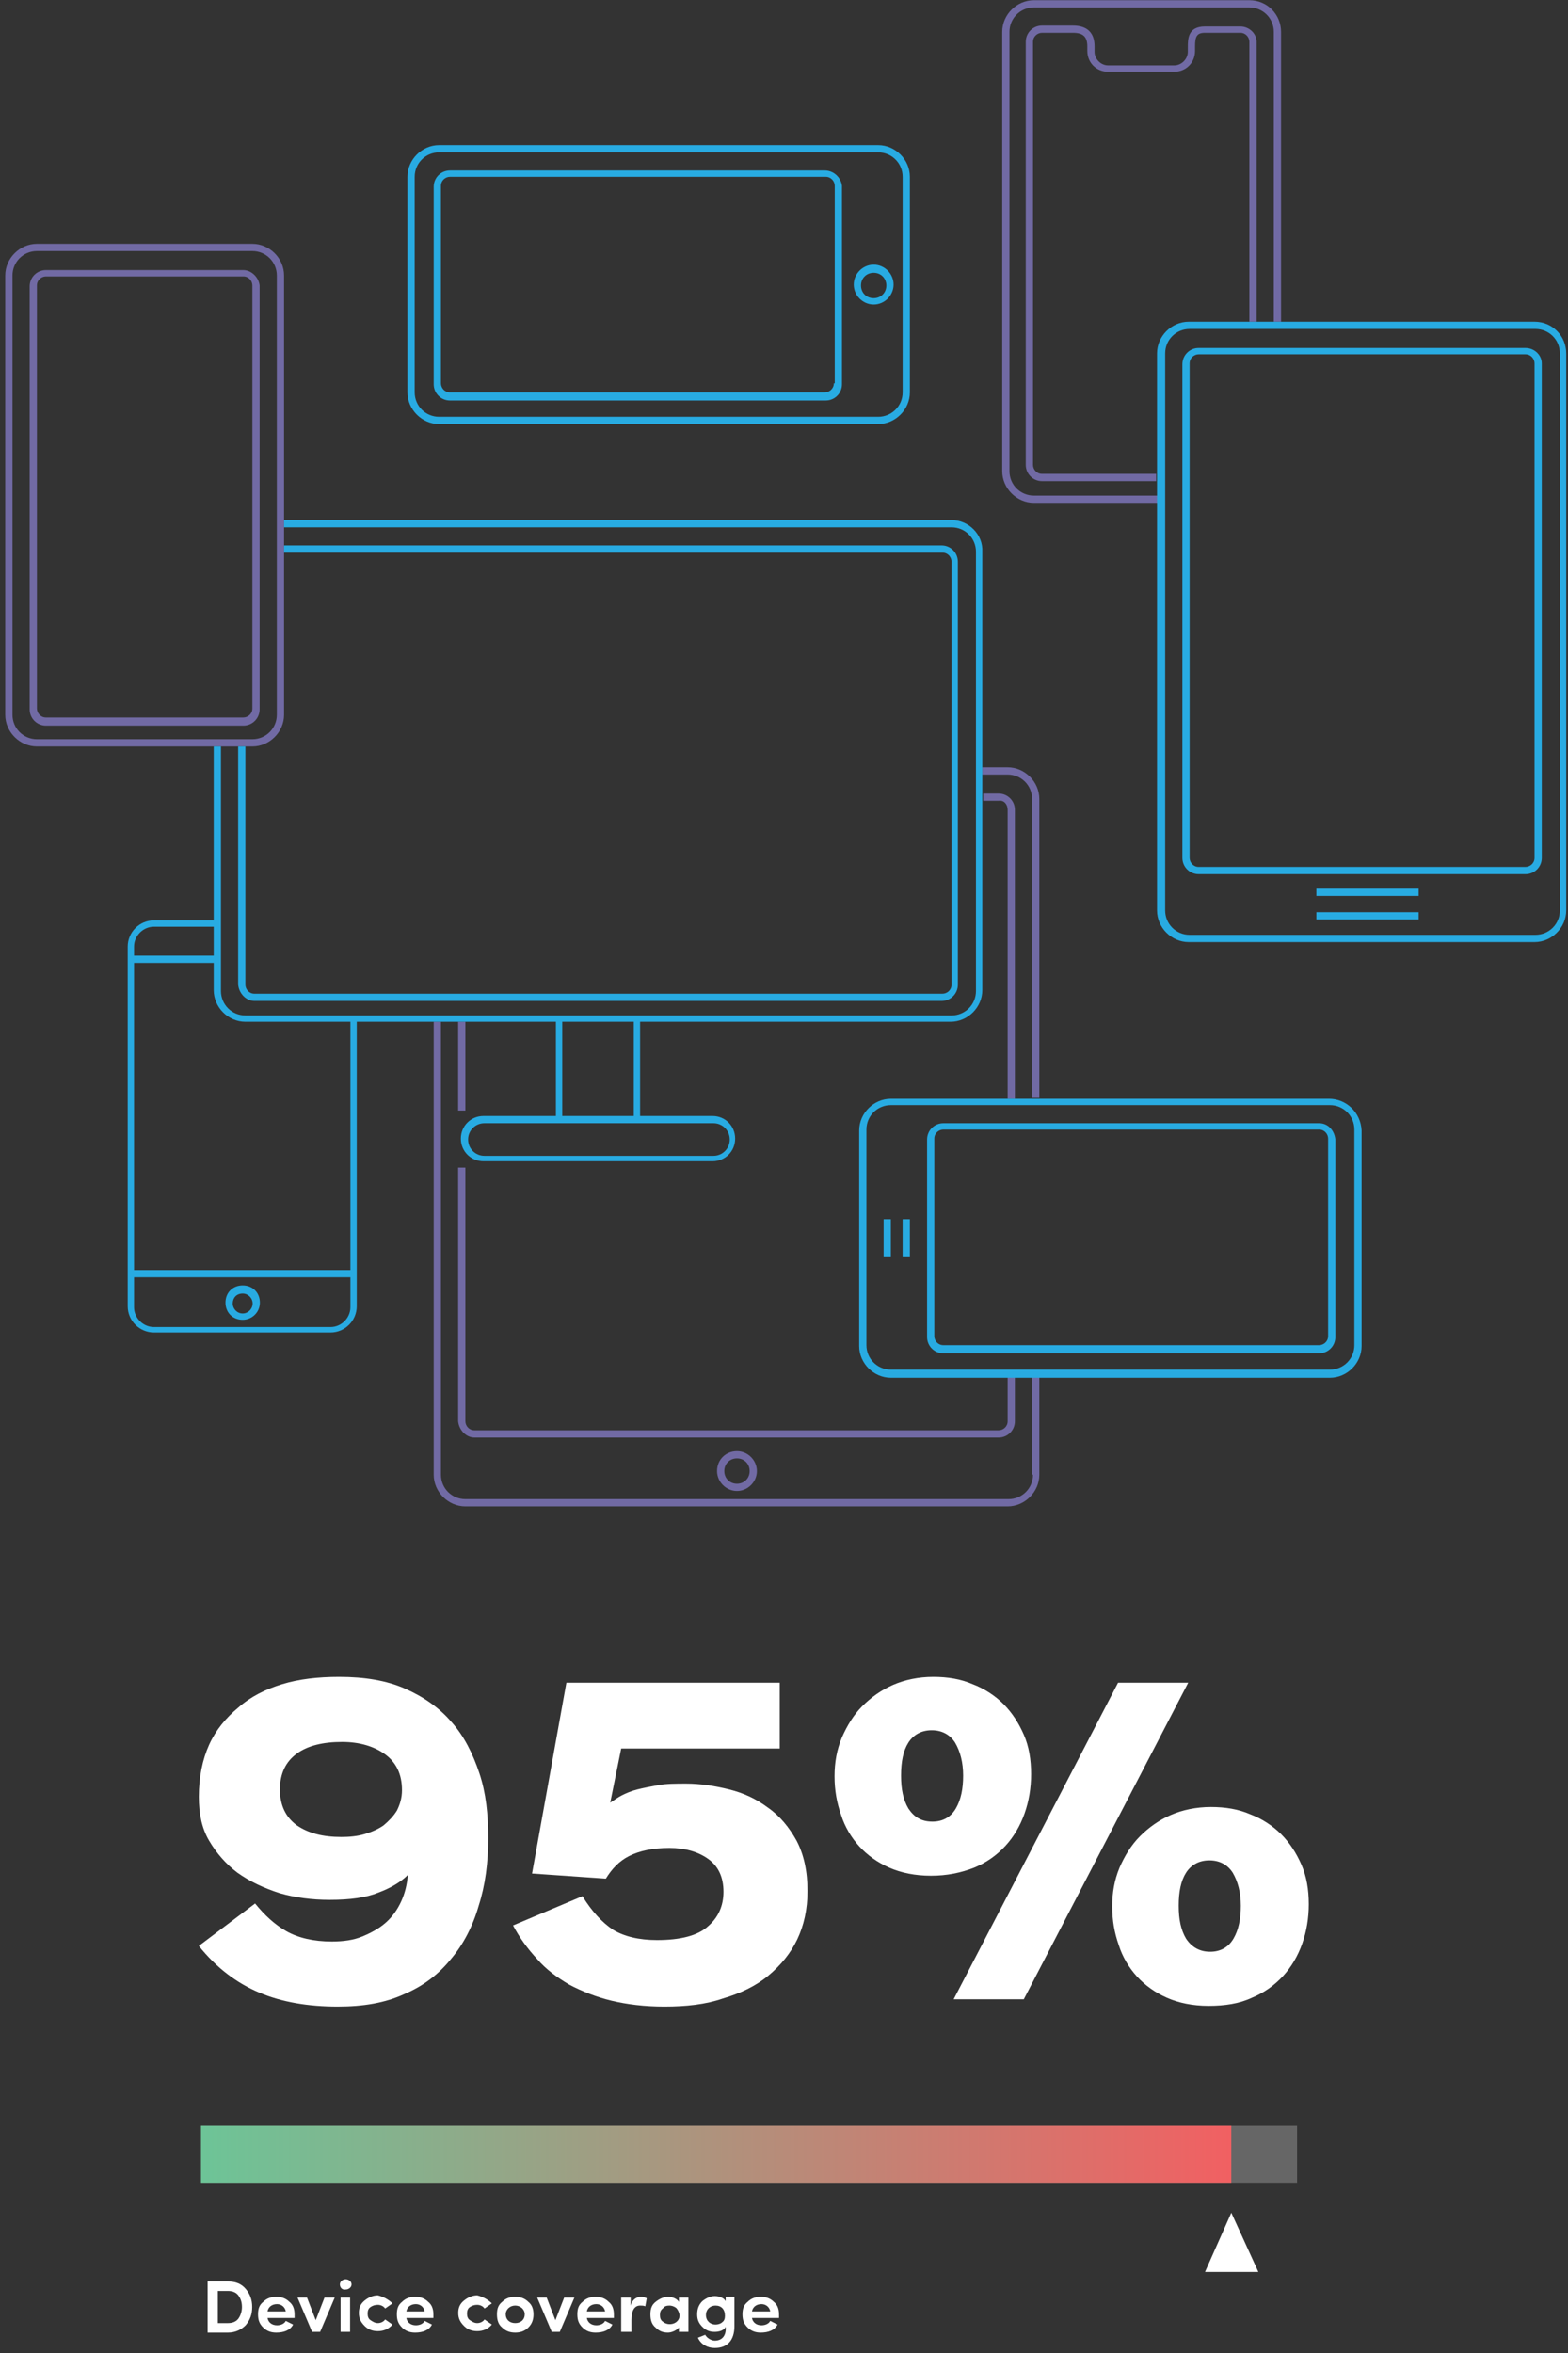 <?xml version="1.0" encoding="UTF-8"?> <svg xmlns="http://www.w3.org/2000/svg" width="276" height="414" viewBox="0 0 276 414" fill="none"><rect x="0" y="0" width="276" height="414" fill="#333333" stroke="none"/><path d="M219.914 0.037H181.988C178.961 0.037 176.411 2.587 176.411 5.614V82.899C176.411 85.927 178.961 88.477 181.988 88.477H203.819V87.202H181.988C179.598 87.202 177.686 85.29 177.686 82.899V5.614C177.686 3.224 179.598 1.312 181.988 1.312H219.914C222.304 1.312 224.216 3.224 224.216 5.614V56.607H225.491V5.614C225.491 2.587 223.101 0.037 219.914 0.037ZM218.32 4.658H212.106C209.078 4.658 209.078 6.889 209.078 8.323V9.12C209.078 10.395 207.963 11.51 206.688 11.51H195.055C193.78 11.51 192.665 10.395 192.665 9.12V8.164C192.665 5.774 191.39 4.499 188.84 4.499H183.423C181.829 4.499 180.554 5.774 180.554 7.367V81.784C180.554 83.377 181.829 84.652 183.423 84.652H203.501V83.377H183.423C182.466 83.377 181.829 82.581 181.829 81.784V7.367C181.829 6.411 182.626 5.774 183.423 5.774H188.84C190.593 5.774 191.39 6.411 191.39 8.164V8.961C191.39 11.032 192.984 12.626 195.055 12.626H206.688C208.759 12.626 210.353 11.032 210.353 8.961V8.164C210.353 6.411 210.672 5.774 212.106 5.774H218.32C219.276 5.774 219.914 6.57 219.914 7.367V56.607H221.189V7.367C221.189 5.933 219.914 4.658 218.32 4.658Z" fill="#716AA4"></path><path d="M177.367 135.007H172.905V136.282H177.367C179.757 136.282 181.67 138.194 181.67 140.584V193.17H182.944V140.584C182.944 137.556 180.395 135.007 177.367 135.007ZM126.216 258.822C126.216 260.734 127.809 262.328 129.721 262.328C131.634 262.328 133.227 260.734 133.227 258.822C133.227 256.91 131.634 255.317 129.721 255.317C127.809 255.317 126.216 256.751 126.216 258.822ZM131.952 258.822C131.952 260.097 130.996 261.053 129.721 261.053C128.447 261.053 127.49 260.097 127.49 258.822C127.49 257.547 128.447 256.591 129.721 256.591C130.996 256.591 131.952 257.547 131.952 258.822ZM181.829 259.46C181.829 261.85 179.917 263.762 177.527 263.762H81.916C79.526 263.762 77.614 261.85 77.614 259.46V179.784H76.339V259.46C76.339 262.487 78.888 265.037 81.916 265.037H177.367C180.395 265.037 182.944 262.487 182.944 259.46V242.25H181.67V259.46H181.829ZM83.51 252.926H175.774C177.367 252.926 178.642 251.651 178.642 250.058V242.25H177.367V250.058C177.367 251.014 176.57 251.651 175.774 251.651H83.51C82.553 251.651 81.916 250.855 81.916 250.058V205.44H80.641V250.058C80.801 251.651 82.076 252.926 83.51 252.926ZM177.367 142.496V193.329H178.642V142.496C178.642 140.903 177.367 139.628 175.774 139.628H173.065V140.903H175.774C176.73 140.743 177.367 141.54 177.367 142.496ZM81.916 179.784H80.641V195.401H81.916V179.784Z" fill="#716AA4"></path><path d="M154.58 25.533H77.295C74.267 25.533 71.718 28.083 71.718 31.11V69.036C71.718 72.064 74.267 74.613 77.295 74.613H154.58C157.608 74.613 160.157 72.064 160.157 69.036V31.11C160.157 28.083 157.608 25.533 154.58 25.533ZM158.883 69.036C158.883 71.426 156.97 73.338 154.58 73.338H77.295C74.905 73.338 72.993 71.426 72.993 69.036V31.11C72.993 28.72 74.905 26.808 77.295 26.808H154.58C156.97 26.808 158.883 28.72 158.883 31.11V69.036ZM145.178 29.995H79.207C77.614 29.995 76.339 31.27 76.339 32.863V67.602C76.339 69.195 77.614 70.47 79.207 70.47H145.338C146.931 70.47 148.206 69.195 148.206 67.602V32.704C148.047 31.27 146.772 29.995 145.178 29.995ZM146.772 67.442C146.772 68.398 145.975 69.036 145.178 69.036H79.207C78.251 69.036 77.614 68.239 77.614 67.442V32.704C77.614 31.748 78.41 31.11 79.207 31.11H145.338C146.294 31.11 146.931 31.907 146.931 32.704V67.442H146.772ZM153.783 46.568C151.871 46.568 150.278 48.161 150.278 50.073C150.278 51.985 151.871 53.579 153.783 53.579C155.696 53.579 157.289 51.985 157.289 50.073C157.289 48.161 155.696 46.568 153.783 46.568ZM153.783 52.464C152.509 52.464 151.552 51.507 151.552 50.233C151.552 48.958 152.509 48.002 153.783 48.002C155.058 48.002 156.014 48.958 156.014 50.233C156.014 51.507 155.058 52.464 153.783 52.464Z" fill="#28ABE2"></path><path d="M231.706 157.635H249.712V156.36H231.706V157.635ZM231.706 161.778H249.712V160.503H231.706V161.778ZM270.109 56.606H209.237C206.21 56.606 203.66 59.156 203.66 62.184V160.184C203.66 163.212 206.21 165.762 209.237 165.762H270.109C273.137 165.762 275.687 163.212 275.687 160.184V62.184C275.687 59.156 273.296 56.606 270.109 56.606ZM274.571 160.184C274.571 162.575 272.659 164.487 270.269 164.487H209.397C207.007 164.487 205.094 162.575 205.094 160.184V62.184C205.094 59.794 207.007 57.881 209.397 57.881H270.269C272.659 57.881 274.571 59.794 274.571 62.184V160.184ZM268.516 61.228H210.99C209.397 61.228 208.122 62.502 208.122 64.096V150.942C208.122 152.536 209.397 153.81 210.99 153.81H268.516C270.109 153.81 271.384 152.536 271.384 150.942V63.937C271.384 62.502 270.109 61.228 268.516 61.228ZM270.109 150.942C270.109 151.898 269.313 152.536 268.516 152.536H210.99C210.034 152.536 209.397 151.739 209.397 150.942V63.937C209.397 62.98 210.194 62.343 210.99 62.343H268.516C269.472 62.343 270.109 63.14 270.109 63.937V150.942Z" fill="#28ABE2"></path><path d="M155.536 221.056H156.811V214.523H155.536V221.056ZM158.882 221.056H160.157V214.523H158.882V221.056ZM233.936 193.329H156.811C153.783 193.329 151.233 195.879 151.233 198.906V236.832C151.233 239.859 153.783 242.409 156.811 242.409H234.096C237.123 242.409 239.673 239.859 239.673 236.832V198.906C239.514 195.719 236.964 193.329 233.936 193.329ZM238.398 236.672C238.398 239.063 236.486 240.975 234.096 240.975H156.811C154.42 240.975 152.508 239.063 152.508 236.672V198.747C152.508 196.357 154.42 194.445 156.811 194.445H234.096C236.486 194.445 238.398 196.357 238.398 198.747V236.672ZM232.184 197.632H166.053C164.459 197.632 163.185 198.906 163.185 200.5V235.238C163.185 236.832 164.459 238.107 166.053 238.107H232.184C233.777 238.107 235.052 236.832 235.052 235.238V200.5C234.892 198.906 233.777 197.632 232.184 197.632ZM233.777 235.079C233.777 236.035 232.98 236.672 232.184 236.672H166.053C165.097 236.672 164.459 235.876 164.459 235.079V200.341C164.459 199.384 165.256 198.747 166.053 198.747H232.184C233.14 198.747 233.777 199.544 233.777 200.341V235.079Z" fill="#28ABE2"></path><path d="M44.424 42.902H6.498C3.471 42.902 0.921 45.452 0.921 48.48V125.765C0.921 128.792 3.471 131.342 6.498 131.342H44.424C47.451 131.342 50.001 128.792 50.001 125.765V48.48C50.001 45.452 47.451 42.902 44.424 42.902ZM48.726 125.765C48.726 128.155 46.814 130.067 44.424 130.067H6.498C4.108 130.067 2.196 128.155 2.196 125.765V48.48C2.196 46.089 4.108 44.177 6.498 44.177H44.424C46.814 44.177 48.726 46.089 48.726 48.48V125.765ZM42.83 47.523H8.092C6.498 47.523 5.223 48.798 5.223 50.392V124.809C5.223 126.402 6.498 127.677 8.092 127.677H42.83C44.424 127.677 45.698 126.402 45.698 124.809V50.233C45.539 48.798 44.264 47.523 42.83 47.523ZM44.424 124.649C44.424 125.605 43.627 126.243 42.83 126.243H8.092C7.136 126.243 6.498 125.446 6.498 124.649V50.233C6.498 49.276 7.295 48.639 8.092 48.639H42.83C43.786 48.639 44.424 49.436 44.424 50.233V124.649Z" fill="#716AA4"></path><path d="M44.788 176.119H165.735C167.328 176.119 168.603 174.844 168.603 173.251V98.834C168.603 97.24 167.328 95.966 165.735 95.966H50.001V97.24H165.894C166.85 97.24 167.488 98.037 167.488 98.834V173.251C167.488 174.207 166.691 174.844 165.894 174.844H44.788C43.831 174.844 43.194 174.048 43.194 173.251V131.342H41.919V173.251C42.079 174.844 43.353 176.119 44.788 176.119ZM42.716 232.211C44.309 232.211 45.744 230.936 45.744 229.183C45.744 227.43 44.469 226.155 42.716 226.155C40.963 226.155 39.688 227.43 39.688 229.183C39.688 230.936 40.963 232.211 42.716 232.211ZM42.716 227.589C43.672 227.589 44.469 228.386 44.469 229.342C44.469 230.298 43.672 231.095 42.716 231.095C41.76 231.095 40.963 230.298 40.963 229.342C40.963 228.386 41.601 227.589 42.716 227.589ZM167.488 91.504H50.001V92.779H167.488C169.878 92.779 171.79 94.691 171.79 97.081V174.366C171.79 176.757 169.878 178.669 167.488 178.669H43.194C40.804 178.669 38.892 176.757 38.892 174.366V131.342H37.617V161.937H27.1C24.55 161.937 22.479 164.008 22.479 166.558V229.82C22.479 232.37 24.55 234.441 27.1 234.441H58.173C60.723 234.441 62.794 232.37 62.794 229.82V179.784H97.851V196.357H85.103C82.872 196.357 81.12 198.109 81.12 200.34C81.12 202.571 82.872 204.324 85.103 204.324H125.419C127.65 204.324 129.403 202.571 129.403 200.34C129.403 198.109 127.65 196.357 125.419 196.357H112.671V179.784H167.328C170.356 179.784 172.906 177.235 172.906 174.207V97.081C173.065 94.053 170.515 91.504 167.488 91.504ZM23.594 166.558C23.594 164.646 25.188 163.052 27.1 163.052H37.617V168.152H23.594V166.558ZM61.679 229.98C61.679 231.892 60.085 233.485 58.173 233.485H27.1C25.188 233.485 23.594 231.892 23.594 229.98V224.721H61.679V229.98ZM61.679 223.446H23.594V169.426H37.617V174.207C37.617 177.235 40.166 179.784 43.194 179.784H61.679V223.446ZM99.126 179.784H111.556V196.357H98.967V179.784H99.126ZM125.578 197.631C127.172 197.631 128.447 198.906 128.447 200.5C128.447 202.093 127.172 203.368 125.578 203.368H85.263C83.669 203.368 82.394 202.093 82.394 200.5C82.394 198.906 83.669 197.631 85.263 197.631H125.578Z" fill="#28ABE2"></path><path d="M59.437 353.047C54.293 353.047 49.662 352.276 45.675 350.603C41.688 348.931 38.087 346.23 35 342.371L44.904 334.911C46.576 336.969 48.376 338.641 50.434 339.799C52.492 340.956 55.193 341.6 58.408 341.6C60.466 341.6 62.267 341.342 63.81 340.699C65.354 340.056 66.769 339.284 67.926 338.255C69.084 337.226 69.984 335.94 70.627 334.525C71.27 333.11 71.656 331.567 71.785 329.895C70.498 331.181 68.698 332.21 66.64 332.982C64.453 333.882 61.624 334.268 58.023 334.268C54.936 334.268 51.977 333.882 49.276 333.11C46.447 332.21 44.003 331.052 41.817 329.509C39.759 327.965 38.087 326.036 36.801 323.849C35.514 321.663 35 319.09 35 316.132C35 312.659 35.643 309.572 36.801 306.999C37.958 304.427 39.759 302.24 41.945 300.439C44.132 298.51 46.704 297.224 49.662 296.323C52.621 295.423 55.965 295.037 59.694 295.037C64.196 295.037 68.055 295.68 71.27 297.095C74.486 298.51 77.315 300.439 79.502 303.012C81.688 305.456 83.231 308.543 84.389 312.016C85.547 315.489 85.933 319.219 85.933 323.463C85.933 327.708 85.418 331.695 84.26 335.297C83.231 338.898 81.559 342.114 79.373 344.687C77.186 347.388 74.486 349.446 71.141 350.861C67.797 352.404 63.939 353.047 59.437 353.047ZM60.08 323.206C61.495 323.206 62.91 323.078 64.196 322.692C65.482 322.306 66.64 321.791 67.54 321.148C68.441 320.376 69.212 319.605 69.855 318.576C70.37 317.547 70.756 316.389 70.756 314.974C70.756 312.144 69.727 310.086 67.797 308.671C65.868 307.257 63.296 306.485 60.209 306.485C56.865 306.485 54.164 307.128 52.235 308.543C50.306 309.958 49.276 312.016 49.276 314.845C49.276 317.675 50.306 319.733 52.235 321.148C54.293 322.563 56.865 323.206 60.08 323.206Z" fill="white"></path><path d="M116.929 353.048C113.457 353.048 110.37 352.662 107.669 352.019C104.968 351.375 102.396 350.346 100.209 349.189C98.023 347.903 96.093 346.488 94.55 344.687C92.878 342.886 91.463 340.957 90.306 338.77L102.524 333.625C104.196 336.326 105.997 338.256 107.926 339.542C109.856 340.7 112.428 341.343 115.643 341.343C119.759 341.343 122.846 340.571 124.647 338.899C126.447 337.355 127.347 335.297 127.347 332.853C127.347 330.281 126.447 328.351 124.647 327.065C122.846 325.779 120.531 325.136 117.83 325.136C114.872 325.136 112.556 325.65 110.756 326.551C108.955 327.451 107.669 328.866 106.64 330.538L93.65 329.638L99.695 296.066H137.251V307.643H109.341L107.412 317.161C108.055 316.775 108.698 316.261 109.47 315.875C110.241 315.489 111.142 315.103 112.171 314.846C113.2 314.588 114.486 314.331 115.901 314.074C117.315 313.817 118.987 313.817 120.788 313.817C123.232 313.817 125.804 314.203 128.376 314.846C130.949 315.489 133.135 316.518 135.193 318.061C137.251 319.476 138.923 321.534 140.209 323.85C141.495 326.293 142.138 329.252 142.138 332.725C142.138 335.94 141.495 338.77 140.338 341.214C139.18 343.658 137.38 345.845 135.193 347.645C133.007 349.446 130.306 350.732 127.219 351.633C124.261 352.662 120.788 353.048 116.929 353.048Z" fill="white"></path><path d="M163.875 330.023C161.045 330.023 158.602 329.509 156.544 328.608C154.486 327.708 152.685 326.422 151.27 324.878C149.856 323.335 148.698 321.405 148.055 319.347C147.283 317.161 146.897 314.974 146.897 312.53C146.897 310.086 147.283 307.9 148.184 305.713C149.084 303.655 150.242 301.726 151.785 300.182C153.328 298.639 155.129 297.352 157.187 296.452C159.245 295.552 161.688 295.037 164.261 295.037C166.833 295.037 169.148 295.423 171.206 296.323C173.264 297.095 175.193 298.381 176.608 299.796C178.151 301.34 179.309 303.141 180.209 305.199C181.11 307.257 181.496 309.572 181.496 312.144C181.496 314.588 181.11 316.903 180.338 319.09C179.566 321.277 178.409 323.206 176.994 324.75C175.451 326.422 173.65 327.708 171.463 328.608C169.148 329.509 166.705 330.023 163.875 330.023ZM164.132 320.505C165.933 320.505 167.348 319.733 168.248 318.19C169.148 316.646 169.534 314.717 169.534 312.402C169.534 310.086 169.02 308.157 168.119 306.613C167.219 305.199 165.804 304.427 164.004 304.427C162.203 304.427 160.788 305.199 159.888 306.613C158.987 308.028 158.602 309.958 158.602 312.402C158.602 314.845 158.987 316.646 159.888 318.19C160.917 319.733 162.203 320.505 164.132 320.505ZM196.801 296.066H209.148L180.209 351.761H167.862L196.801 296.066ZM212.75 352.919C209.92 352.919 207.476 352.404 205.418 351.504C203.361 350.603 201.56 349.317 200.145 347.774C198.73 346.23 197.573 344.301 196.93 342.243C196.158 340.056 195.772 337.869 195.772 335.426C195.772 332.982 196.158 330.795 197.058 328.608C197.959 326.55 199.116 324.621 200.66 323.078C202.203 321.534 204.004 320.248 206.061 319.347C208.119 318.447 210.563 317.932 213.135 317.932C215.708 317.932 218.023 318.318 220.081 319.219C222.139 319.99 224.068 321.277 225.483 322.692C227.026 324.235 228.184 326.036 229.084 328.094C229.984 330.152 230.37 332.467 230.37 335.04C230.37 337.484 229.984 339.799 229.213 341.985C228.441 344.172 227.283 346.101 225.869 347.645C224.325 349.317 222.525 350.603 220.338 351.504C218.152 352.533 215.579 352.919 212.75 352.919ZM213.007 343.4C214.807 343.4 216.222 342.629 217.123 341.085C218.023 339.542 218.409 337.612 218.409 335.297C218.409 332.982 217.894 331.052 216.994 329.509C216.094 328.094 214.679 327.322 212.878 327.322C211.078 327.322 209.663 328.094 208.762 329.509C207.862 330.924 207.476 332.853 207.476 335.297C207.476 337.741 207.862 339.542 208.762 341.085C209.791 342.629 211.206 343.4 213.007 343.4Z" fill="white"></path><path opacity="0.25" d="M228.312 374.014H35.386V384.046H228.312V374.014Z" fill="white"></path><path d="M216.736 374.014H35.386V384.046H216.736V374.014Z" fill="url(#paint0_linear)"></path><path d="M221.496 399.739L216.737 389.32L212.106 399.739H221.496Z" fill="white"></path><path d="M36.543 410.285V401.41H40.144C41.43 401.41 42.459 401.796 43.231 402.696C44.003 403.597 44.389 404.626 44.389 405.912C44.389 407.198 44.003 408.227 43.231 409.128C42.459 409.899 41.43 410.414 40.144 410.414H36.543V410.285ZM38.344 402.954V408.742H40.144C40.916 408.742 41.559 408.485 41.945 407.97C42.331 407.456 42.588 406.684 42.588 405.912C42.588 405.012 42.331 404.369 41.945 403.854C41.559 403.34 40.916 403.082 40.144 403.082H38.344V402.954Z" fill="white"></path><path d="M51.849 407.841H47.09C47.219 408.613 47.862 409.128 48.762 409.128C49.405 409.128 50.048 408.87 50.305 408.356L51.592 408.999C51.077 410.028 49.92 410.414 48.633 410.414C47.733 410.414 46.961 410.157 46.318 409.514C45.675 408.87 45.418 408.227 45.418 407.198C45.418 406.169 45.675 405.526 46.318 405.012C46.961 404.369 47.733 404.111 48.633 404.111C49.534 404.111 50.305 404.369 50.949 405.012C51.592 405.526 51.849 406.298 51.849 407.198C51.849 407.456 51.849 407.584 51.849 407.841ZM50.305 406.684C50.177 405.912 49.534 405.398 48.762 405.398C47.862 405.398 47.219 405.912 47.09 406.684H50.305Z" fill="white"></path><path d="M54.936 410.286L52.363 404.24H54.035L55.579 408.228L57.122 404.24H58.923L56.35 410.286H54.936Z" fill="white"></path><path d="M59.822 401.925C59.822 401.41 60.337 401.024 60.851 401.024C61.366 401.024 61.88 401.41 61.88 401.925C61.88 402.439 61.366 402.825 60.851 402.825C60.208 402.954 59.822 402.439 59.822 401.925ZM61.623 404.24V410.285H59.951V404.24H61.623Z" fill="white"></path><path d="M69.082 405.269L67.796 406.17C67.539 405.784 67.025 405.527 66.51 405.527C65.996 405.527 65.61 405.655 65.224 405.913C64.838 406.17 64.709 406.556 64.709 407.07C64.709 407.585 64.838 407.971 65.224 408.228C65.61 408.485 65.996 408.742 66.51 408.742C67.025 408.742 67.539 408.485 67.796 408.099L69.082 409C68.439 409.771 67.539 410.157 66.51 410.157C65.61 410.157 64.838 409.9 64.195 409.257C63.552 408.614 63.166 407.971 63.166 406.942C63.166 405.913 63.552 405.269 64.195 404.755C64.838 404.24 65.61 403.854 66.51 403.854C67.539 404.112 68.439 404.626 69.082 405.269Z" fill="white"></path><path d="M76.286 407.841H71.528C71.656 408.613 72.299 409.128 73.2 409.128C73.843 409.128 74.486 408.87 74.743 408.356L76.029 408.999C75.515 410.028 74.357 410.414 73.071 410.414C72.171 410.414 71.399 410.157 70.756 409.514C70.113 408.87 69.856 408.227 69.856 407.198C69.856 406.169 70.113 405.526 70.756 405.012C71.399 404.369 72.171 404.111 73.071 404.111C73.971 404.111 74.743 404.369 75.386 405.012C76.029 405.526 76.286 406.298 76.286 407.198C76.286 407.456 76.286 407.584 76.286 407.841ZM74.743 406.684C74.614 405.912 73.971 405.398 73.2 405.398C72.299 405.398 71.656 405.912 71.528 406.684H74.743Z" fill="white"></path><path d="M86.576 405.269L85.289 406.17C85.032 405.784 84.518 405.527 84.003 405.527C83.489 405.527 83.103 405.655 82.717 405.913C82.331 406.17 82.203 406.556 82.203 407.07C82.203 407.585 82.331 407.971 82.717 408.228C83.103 408.485 83.489 408.742 84.003 408.742C84.518 408.742 85.032 408.485 85.289 408.099L86.576 409C85.933 409.771 85.032 410.157 84.003 410.157C83.103 410.157 82.331 409.9 81.688 409.257C81.045 408.614 80.659 407.971 80.659 406.942C80.659 405.913 81.045 405.269 81.688 404.755C82.331 404.24 83.103 403.854 84.003 403.854C85.032 404.112 85.933 404.626 86.576 405.269Z" fill="white"></path><path d="M90.691 410.414C89.791 410.414 89.019 410.157 88.376 409.514C87.733 408.999 87.476 408.227 87.476 407.198C87.476 406.169 87.733 405.526 88.376 405.012C89.019 404.369 89.791 404.111 90.691 404.111C91.591 404.111 92.363 404.369 93.006 405.012C93.649 405.526 93.906 406.298 93.906 407.198C93.906 408.099 93.649 408.87 93.006 409.514C92.363 410.157 91.591 410.414 90.691 410.414ZM90.691 405.655C89.791 405.655 89.019 406.298 89.019 407.198C89.019 408.099 89.662 408.742 90.691 408.742C91.72 408.742 92.363 408.099 92.363 407.198C92.363 406.298 91.591 405.655 90.691 405.655Z" fill="white"></path><path d="M97.121 410.286L94.549 404.24H96.221L97.764 408.228L99.308 404.24H101.108L98.536 410.286H97.121Z" fill="white"></path><path d="M108.054 407.841H103.295C103.424 408.613 104.067 409.128 104.967 409.128C105.61 409.128 106.253 408.87 106.511 408.356L107.797 408.999C107.282 410.028 106.125 410.414 104.838 410.414C103.938 410.414 103.166 410.157 102.523 409.514C101.88 408.87 101.623 408.227 101.623 407.198C101.623 406.169 101.88 405.526 102.523 405.012C103.166 404.369 103.938 404.111 104.838 404.111C105.739 404.111 106.511 404.369 107.154 405.012C107.797 405.526 108.054 406.298 108.054 407.198C108.054 407.456 108.054 407.584 108.054 407.841ZM106.511 406.684C106.382 405.912 105.739 405.398 104.967 405.398C104.067 405.398 103.424 405.912 103.295 406.684H106.511Z" fill="white"></path><path d="M111.012 410.285H109.34V404.24H111.012V405.655C111.269 404.626 112.041 404.111 112.813 404.111C113.198 404.111 113.584 404.24 113.841 404.369L113.584 405.783C113.327 405.655 112.941 405.655 112.684 405.655C111.655 405.655 111.14 406.555 111.14 408.227V410.285H111.012Z" fill="white"></path><path d="M119.501 410.285V409.514C119.116 410.028 118.215 410.414 117.572 410.414C116.672 410.414 116.029 410.157 115.386 409.514C114.743 408.999 114.485 408.227 114.485 407.198C114.485 406.169 114.743 405.526 115.386 405.012C116.029 404.497 116.8 404.111 117.572 404.111C118.215 404.111 119.116 404.369 119.501 405.012V404.24H121.173V410.285H119.501ZM118.987 406.041C118.601 405.783 118.215 405.655 117.829 405.655C117.315 405.655 116.929 405.783 116.672 406.169C116.286 406.427 116.157 406.812 116.157 407.327C116.157 407.841 116.286 408.227 116.672 408.485C117.701 409.385 119.63 408.87 119.63 407.327C119.501 406.812 119.373 406.427 118.987 406.041Z" fill="white"></path><path d="M124.132 410.8C124.389 411.314 125.161 411.829 125.804 411.829C127.218 411.829 127.861 410.8 127.733 409.385C127.476 410.028 126.575 410.285 125.804 410.285C124.903 410.285 124.26 410.028 123.617 409.385C122.974 408.742 122.717 408.098 122.717 407.198C122.717 406.298 122.974 405.526 123.617 404.883C124.26 404.368 125.032 403.982 125.804 403.982C126.704 403.982 127.476 404.368 127.733 404.883V404.111H129.276V409.256C129.276 411.829 127.99 413.115 125.804 413.115C124.517 413.115 123.36 412.472 122.845 411.314L124.132 410.8ZM125.932 405.655C125.032 405.655 124.26 406.298 124.26 407.327C124.26 408.356 125.032 408.999 125.932 408.999C126.318 408.999 126.833 408.87 127.09 408.613C127.476 408.356 127.604 407.97 127.604 407.455C127.604 406.298 126.961 405.655 125.932 405.655Z" fill="white"></path><path d="M137.122 407.841H132.363C132.492 408.613 133.135 409.128 134.035 409.128C134.679 409.128 135.322 408.87 135.579 408.356L136.865 408.999C136.351 410.028 135.193 410.414 133.907 410.414C133.007 410.414 132.235 410.157 131.592 409.514C130.949 408.87 130.691 408.227 130.691 407.198C130.691 406.169 130.949 405.526 131.592 405.012C132.235 404.369 133.007 404.111 133.907 404.111C134.807 404.111 135.579 404.369 136.222 405.012C136.865 405.526 137.122 406.298 137.122 407.198C137.122 407.456 137.122 407.584 137.122 407.841ZM135.579 406.684C135.45 405.912 134.807 405.398 134.035 405.398C133.135 405.398 132.492 405.912 132.363 406.684H135.579Z" fill="white"></path><defs><linearGradient id="paint0_linear" x1="35.445" y1="379.015" x2="216.795" y2="379.015" gradientUnits="userSpaceOnUse"><stop offset="4.52862e-07" stop-color="#6DC497"></stop><stop offset="1" stop-color="#F16062"></stop></linearGradient></defs></svg> 